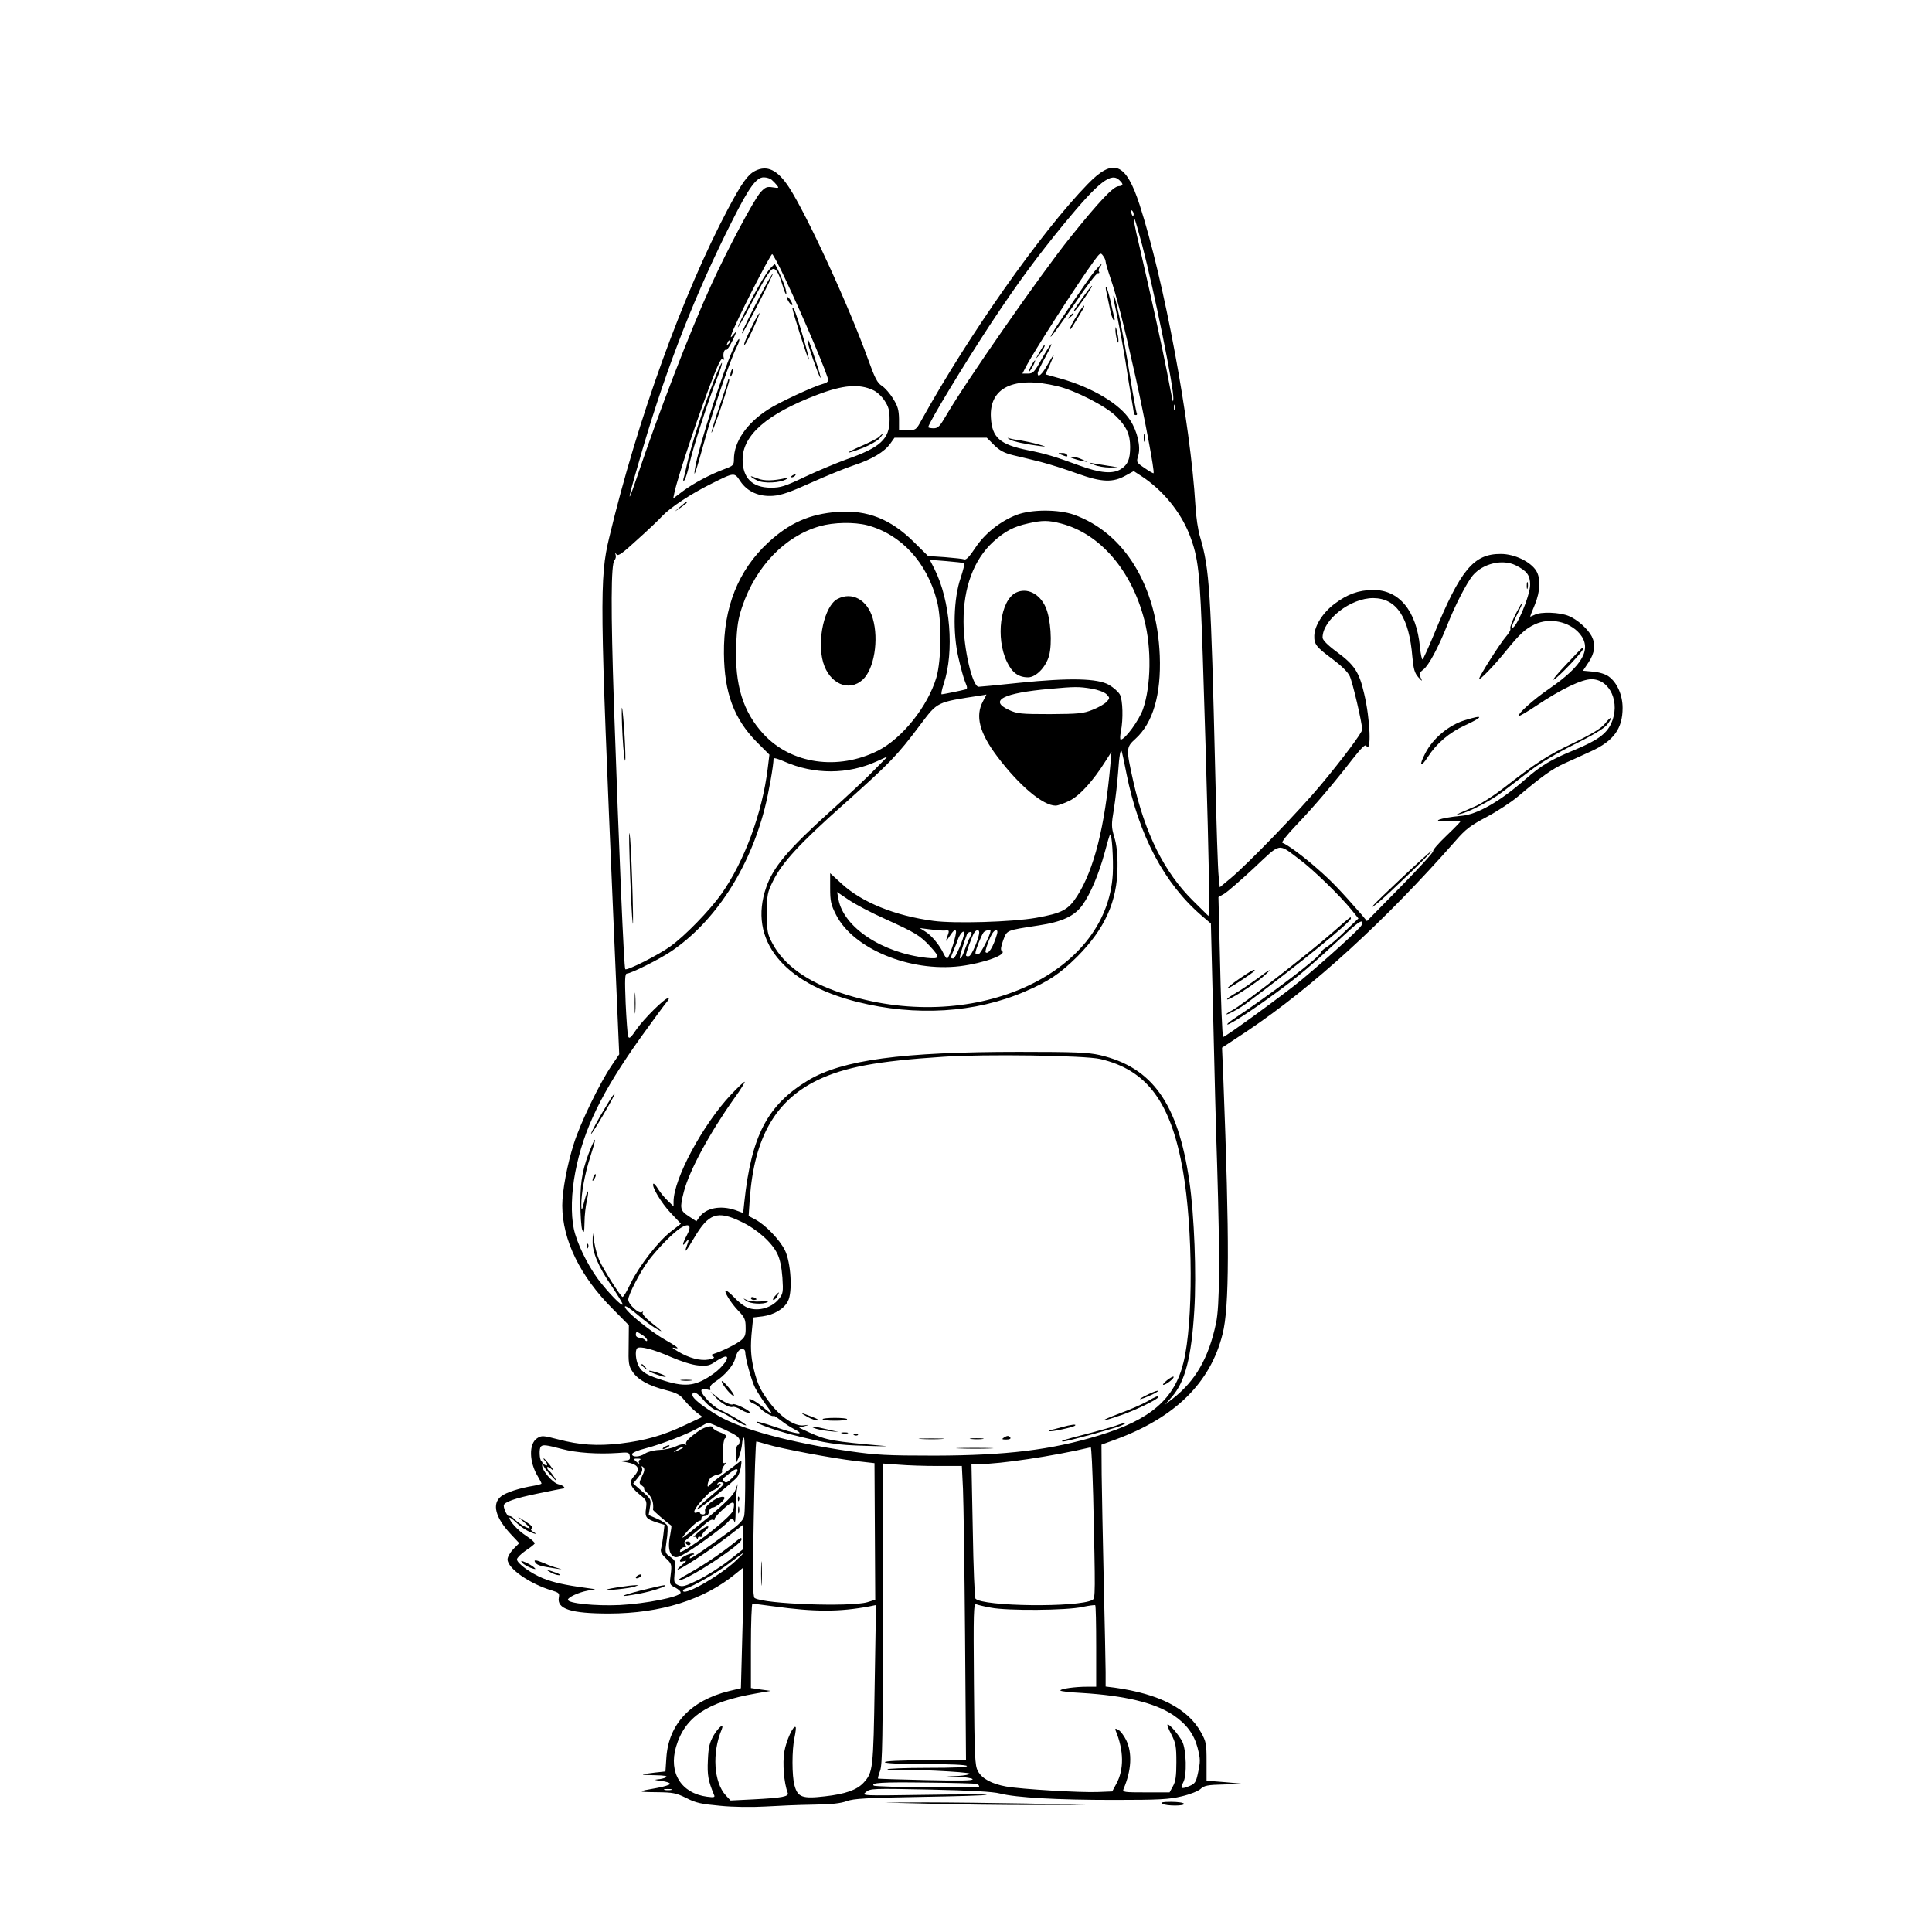 <?xml version="1.0" standalone="no"?>
<!DOCTYPE svg PUBLIC "-//W3C//DTD SVG 20010904//EN"
 "http://www.w3.org/TR/2001/REC-SVG-20010904/DTD/svg10.dtd">
<svg version="1.0" xmlns="http://www.w3.org/2000/svg"
 width="1024pt" height="1024pt" viewBox="0 0 1024 1024"
 preserveAspectRatio="xMidYMid meet">
<g transform="translate(0,1024) scale(0.1,-0.1)"
fill="#000000" stroke="none">
<path d="M4002 9334 c-39 -20 -70 -63 -145 -204 -237 -448 -479 -1115 -628
-1739 -52 -215 -50 -341 22 -2018 l31 -721 -42 -62 c-62 -92 -164 -302 -198
-410 -36 -112 -62 -253 -62 -330 1 -183 95 -375 268 -548 l85 -86 -1 -106 c-2
-97 0 -110 21 -141 29 -43 86 -74 176 -97 58 -15 75 -24 98 -53 15 -19 43 -47
61 -62 l35 -27 -94 -44 c-116 -55 -209 -81 -341 -97 -124 -14 -215 -8 -330 22
-80 21 -88 21 -111 6 -45 -29 -43 -126 4 -203 10 -17 19 -34 19 -37 0 -3 -19
-8 -42 -12 -74 -12 -146 -35 -172 -56 -50 -39 -31 -112 51 -200 l45 -48 -31
-31 c-17 -18 -31 -42 -31 -55 0 -48 118 -130 236 -165 36 -11 40 -15 36 -36
-12 -62 63 -86 268 -86 271 1 500 72 668 210 l42 34 0 -94 c0 -52 -3 -196 -7
-320 l-6 -226 -63 -15 c-203 -50 -320 -175 -332 -352 l-5 -74 -56 -6 c-84 -10
-84 -13 -1 -14 52 -1 70 -4 60 -11 -8 -5 -28 -10 -45 -11 -20 -2 -15 -4 18 -8
26 -3 48 -10 48 -16 0 -5 -32 -15 -71 -22 -106 -18 -106 -21 1 -22 86 -1 102
-4 157 -31 50 -26 80 -32 179 -41 68 -7 168 -8 238 -4 66 4 181 9 255 10 97 1
147 7 179 19 36 13 102 17 390 22 190 3 348 8 351 11 3 3 -146 3 -330 0 -334
-5 -335 -5 -310 15 23 19 35 19 339 13 218 -5 333 -11 371 -21 87 -22 302 -34
605 -34 239 0 292 3 358 19 44 10 88 28 100 39 19 18 37 22 127 24 l105 3
-100 9 -100 8 0 102 c0 93 -2 105 -30 155 -69 125 -221 203 -457 236 l-48 6 0
77 c0 42 -5 259 -10 482 -5 223 -10 477 -11 564 l-1 159 74 27 c316 116 504
301 568 560 36 141 37 492 4 1351 l-7 166 133 88 c350 235 729 581 1107 1011
51 59 78 79 161 123 55 29 130 78 167 109 128 108 180 145 245 175 36 16 100
45 143 65 120 55 167 120 167 230 0 68 -29 134 -73 166 -17 13 -50 23 -83 26
l-54 5 30 45 c33 50 38 95 16 138 -21 39 -75 88 -121 107 -47 20 -150 24 -182
6 -13 -6 -23 -10 -23 -9 0 2 11 30 25 63 29 72 32 139 7 180 -30 48 -115 89
-187 89 -144 1 -214 -83 -355 -427 -29 -70 -56 -129 -60 -132 -4 -2 -10 27
-14 66 -18 192 -111 304 -250 302 -77 -1 -135 -23 -202 -73 -63 -47 -106 -116
-108 -169 -1 -47 10 -60 100 -127 44 -33 78 -66 88 -88 15 -31 66 -250 66
-283 0 -16 -104 -155 -219 -293 -107 -129 -384 -416 -476 -493 l-60 -50 -6 59
c-4 32 -12 280 -18 549 -23 961 -30 1080 -80 1248 -11 34 -22 109 -25 167 -26
441 -167 1196 -296 1595 -73 224 -139 250 -276 108 -247 -254 -630 -799 -880
-1250 -28 -52 -30 -53 -74 -53 l-45 0 0 59 c-1 47 -6 68 -31 107 -16 27 -43
58 -60 69 -24 15 -37 41 -71 135 -103 287 -325 769 -421 917 -61 93 -116 119
-180 87z m88 -47 c8 -7 21 -20 28 -29 12 -15 10 -16 -22 -11 -31 5 -40 1 -64
-25 -34 -36 -175 -301 -261 -489 -114 -249 -281 -682 -397 -1028 -60 -176 -45
-106 32 155 129 440 284 833 475 1210 90 179 128 230 167 230 15 0 34 -6 42
-13z m1844 -3 c22 -21 20 -29 -6 -31 -28 -2 -103 -81 -257 -273 -154 -192
-554 -766 -656 -942 -34 -58 -43 -68 -67 -68 -15 0 -28 3 -28 6 0 20 195 342
335 554 141 213 239 346 388 528 182 220 247 271 291 226z m74 -185 c-3 -8 -7
-3 -11 10 -4 17 -3 21 5 13 5 -5 8 -16 6 -23z m46 -159 c64 -245 168 -755 165
-813 -2 -27 0 -33 -35 148 -25 128 -83 393 -143 652 -30 125 -36 161 -27 152
2 -2 20 -65 40 -139z m-1894 -174 c97 -204 230 -518 230 -542 0 -6 -11 -15
-26 -18 -50 -13 -236 -99 -294 -137 -113 -73 -180 -171 -180 -263 0 -31 -4
-35 -47 -51 -80 -30 -165 -75 -222 -117 l-53 -40 7 33 c20 91 138 443 207 616
29 74 44 100 51 91 6 -9 7 -8 3 5 -6 20 3 49 13 42 4 -2 20 22 35 53 21 46 23
52 6 32 -17 -21 -19 -22 -14 -5 16 54 209 433 217 428 5 -3 36 -60 67 -127z
m1700 88 c0 -7 11 -45 25 -86 32 -93 71 -245 134 -528 47 -211 102 -501 95
-508 -1 -2 -23 10 -47 27 -44 30 -45 31 -34 66 14 46 -4 128 -43 188 -54 85
-198 172 -367 220 l-82 23 24 52 c13 29 22 52 20 52 -1 0 -17 -25 -34 -55 -29
-51 -51 -70 -51 -43 0 6 18 45 41 86 22 41 36 71 30 68 -5 -4 -28 -40 -51 -81
-37 -67 -45 -75 -71 -75 l-30 0 17 33 c44 85 273 441 364 566 31 42 34 43 46
26 8 -10 14 -24 14 -31z m-1999 -437 c-10 -9 -11 -8 -5 6 3 10 9 15 12 12 3
-3 0 -11 -7 -18z m1744 -224 c93 -22 255 -105 309 -158 56 -54 76 -97 76 -164
0 -64 -12 -93 -47 -116 -43 -29 -112 -23 -223 18 -128 47 -181 63 -273 81
-147 30 -189 66 -195 172 -10 160 122 223 353 167z m-977 -21 c19 -8 46 -33
60 -55 22 -33 27 -52 27 -101 0 -104 -49 -148 -232 -212 -52 -19 -150 -60
-216 -91 -107 -51 -129 -58 -182 -58 -99 1 -149 52 -149 150 0 129 131 242
394 342 138 53 224 60 298 25z m1599 -104 c-3 -7 -5 -2 -5 12 0 14 2 19 5 13
2 -7 2 -19 0 -25z m-959 -186 c30 -30 54 -43 103 -55 35 -8 100 -24 144 -35
44 -11 132 -39 195 -62 131 -47 189 -49 259 -9 l40 22 43 -28 c111 -73 204
-187 251 -305 49 -125 57 -197 72 -649 21 -642 38 -1302 34 -1341 l-4 -35 -81
80 c-153 151 -255 356 -318 636 -38 171 -38 178 12 223 93 84 137 235 129 441
-15 369 -186 650 -455 747 -82 29 -226 29 -304 -1 -87 -34 -169 -99 -219 -175
-29 -44 -48 -65 -58 -61 -7 3 -54 8 -103 12 l-89 6 -77 76 c-122 120 -245 169
-402 158 -148 -11 -256 -58 -370 -164 -157 -146 -236 -343 -233 -588 2 -207
53 -345 174 -468 l67 -67 -9 -73 c-29 -237 -124 -493 -246 -666 -62 -87 -193
-222 -270 -277 -60 -44 -230 -130 -239 -121 -7 7 -33 625 -60 1400 -17 506
-16 749 3 768 6 6 9 19 6 28 -4 13 -3 13 5 2 8 -10 31 6 108 77 55 49 115 106
134 127 45 47 151 117 260 171 124 62 122 61 154 13 37 -55 99 -83 175 -77 42
3 93 21 201 70 80 36 181 77 226 92 95 31 162 71 193 115 l22 31 245 0 244 0
38 -38z m357 -417 c205 -54 372 -247 440 -510 39 -148 36 -351 -7 -474 -21
-59 -95 -161 -118 -161 -4 0 -4 19 1 43 13 67 10 165 -5 195 -8 15 -34 38 -58
52 -61 35 -209 38 -475 11 -112 -12 -209 -21 -216 -21 -33 0 -80 202 -80 345
-1 181 54 329 158 424 62 56 108 80 185 97 75 17 106 17 175 -1z m-1028 -9
c179 -48 316 -196 369 -401 26 -99 24 -314 -3 -406 -45 -152 -181 -323 -310
-388 -212 -106 -459 -71 -606 88 -109 118 -153 260 -145 470 4 102 10 141 32
206 72 213 227 374 411 426 73 21 182 23 252 5z m513 -201 c4 -2 -5 -37 -18
-77 -38 -109 -43 -292 -12 -424 12 -53 28 -112 36 -130 12 -27 12 -35 2 -38
-21 -6 -119 -26 -127 -26 -4 0 1 25 11 56 57 170 35 441 -49 608 l-25 49 88
-7 c49 -4 91 -9 94 -11z m2923 -11 c60 -30 77 -53 77 -103 0 -60 -79 -245 -97
-227 -2 2 9 31 26 65 17 33 31 64 31 68 -1 4 -17 -23 -36 -60 -19 -37 -32 -72
-29 -78 4 -5 -7 -25 -23 -43 -30 -34 -142 -210 -142 -223 0 -13 81 71 142 147
74 91 101 116 153 141 79 37 183 15 238 -50 66 -79 17 -168 -160 -290 -85 -58
-172 -136 -162 -145 2 -3 45 22 94 55 132 88 239 139 290 139 99 0 155 -126
104 -236 -26 -55 -74 -89 -194 -139 -123 -50 -178 -83 -260 -155 -135 -118
-255 -187 -339 -194 -119 -11 -175 -34 -66 -28 33 2 60 1 60 -2 0 -3 -34 -38
-75 -77 -41 -39 -72 -75 -69 -80 3 -5 -75 -90 -173 -190 l-178 -181 -28 34
c-112 128 -160 179 -234 243 -78 69 -159 128 -186 138 -7 2 26 44 73 93 95 99
204 228 300 352 43 55 66 78 71 70 29 -47 22 140 -11 277 -26 113 -51 151
-145 220 -50 37 -75 63 -75 76 0 94 149 210 269 209 123 -1 190 -102 207 -313
6 -64 12 -84 31 -106 22 -24 23 -24 13 -3 -10 20 -8 26 15 44 28 22 78 115
125 233 42 107 104 226 136 265 54 64 158 88 227 54z m-2248 -654 c35 -6 67
-18 79 -29 19 -20 19 -21 2 -40 -11 -12 -44 -31 -75 -43 -50 -20 -74 -22 -226
-23 -154 0 -174 2 -217 22 -109 50 -32 90 218 112 130 12 153 12 219 1z m-575
-67 c-42 -78 -19 -167 76 -293 116 -154 242 -260 309 -260 12 0 45 12 74 26
54 27 124 104 190 209 l32 50 -6 -70 c-29 -326 -86 -553 -175 -693 -48 -75
-80 -92 -220 -117 -127 -22 -430 -31 -542 -16 -205 27 -381 99 -487 197 l-61
56 0 -79 c0 -69 4 -88 31 -141 90 -180 391 -305 657 -273 127 16 253 62 222
81 -8 5 -5 22 7 56 21 55 13 52 188 79 126 19 191 50 233 109 42 59 86 163
117 277 13 50 26 94 29 96 9 9 18 -131 14 -210 -31 -541 -755 -858 -1440 -630
-181 60 -304 149 -364 263 -27 50 -29 64 -29 160 0 98 2 109 32 170 49 99 142
200 376 408 241 215 283 258 402 417 97 128 85 122 325 159 14 2 26 4 28 5 1
0 -7 -16 -18 -36z m760 -381 c66 -331 202 -587 401 -757 l47 -40 12 -485 c6
-267 15 -622 21 -790 15 -504 14 -752 -6 -844 -39 -184 -108 -304 -229 -399
l-41 -32 36 41 c70 80 104 208 119 459 12 190 0 505 -26 683 -60 414 -196 605
-475 670 -63 14 -128 17 -429 17 -620 0 -936 -43 -1115 -150 -217 -131 -302
-292 -340 -647 l-6 -57 -41 15 c-79 27 -157 12 -192 -38 l-15 -21 -41 27 c-46
30 -48 42 -25 131 29 111 135 308 267 494 33 45 57 85 55 87 -2 3 -35 -28 -72
-67 -150 -159 -305 -448 -305 -568 l0 -25 -31 30 c-17 16 -40 44 -51 62 -11
18 -22 31 -25 28 -12 -12 42 -102 91 -154 l55 -58 -50 -39 c-69 -52 -171 -184
-216 -276 -20 -43 -40 -76 -44 -73 -14 8 -102 148 -122 193 -11 24 -23 68 -27
95 l-8 51 -1 -42 c-2 -60 30 -136 99 -237 33 -49 60 -93 60 -99 0 -17 -76 61
-131 134 -57 78 -112 191 -128 267 -16 78 -13 189 8 299 44 228 140 424 348
716 64 89 125 172 136 185 11 12 15 22 9 22 -19 0 -127 -107 -168 -165 -31
-46 -39 -53 -45 -38 -3 10 -9 89 -13 176 -5 126 -4 157 7 157 21 0 173 76 235
118 231 157 412 434 495 757 21 82 47 228 47 265 0 5 25 -2 56 -16 159 -70
337 -70 492 1 l57 26 -70 -71 c-38 -40 -144 -139 -235 -221 -224 -202 -302
-295 -339 -402 -96 -277 87 -507 481 -607 311 -78 628 -59 891 55 124 53 185
94 277 185 146 147 212 293 213 475 1 68 -5 119 -17 158 -16 54 -16 66 -2 150
8 51 18 137 22 192 6 93 14 133 20 110 2 -6 13 -56 24 -113z m920 -459 c69
-51 212 -190 273 -265 l37 -46 -70 -67 c-38 -38 -83 -76 -100 -86 -16 -10 -30
-23 -30 -28 0 -20 -264 -221 -465 -354 -22 -15 -35 -27 -29 -27 15 0 138 80
260 170 125 92 179 138 375 319 64 60 89 72 76 38 -6 -17 -181 -176 -317 -289
-91 -76 -412 -309 -417 -304 -5 5 -12 181 -18 461 l-7 280 31 18 c17 10 88 72
158 137 145 136 124 133 243 43z m-2198 -314 c159 -72 184 -87 237 -144 56
-61 54 -69 -16 -62 -237 26 -441 161 -469 310 l-7 39 62 -42 c34 -23 121 -69
193 -101z m316 -61 c25 2 25 2 12 -35 -8 -23 -8 -25 3 -10 30 45 36 51 43 44
9 -9 -35 -147 -46 -147 -4 0 -12 12 -19 26 -19 42 -63 96 -96 116 l-30 19 55
-7 c30 -4 65 -7 78 -6z m182 -10 c-1 -32 -40 -123 -54 -126 -9 -2 -16 0 -16 5
0 12 29 93 41 115 11 21 29 24 29 6z m60 9 c0 -21 -52 -123 -64 -125 -9 -2
-16 1 -16 7 0 15 31 93 43 109 8 10 37 18 37 9z m34 -19 c-20 -69 -46 -109
-60 -95 -6 5 24 86 39 105 16 20 29 14 21 -10z m-174 6 c0 -25 -46 -134 -57
-134 -16 0 -16 2 1 42 8 18 20 48 26 66 11 27 30 45 30 26z m40 1 c0 -3 -4
-13 -9 -23 -6 -9 -17 -38 -27 -64 -9 -27 -20 -48 -25 -48 -6 0 8 51 36 128 4
11 25 18 25 7z m682 -668 c248 -58 375 -230 438 -593 53 -306 55 -802 3 -1014
-47 -195 -175 -305 -448 -388 -252 -77 -491 -106 -870 -107 -252 0 -311 3
-450 23 -317 46 -575 116 -698 188 -81 48 -137 92 -137 110 0 26 26 14 62 -30
20 -24 50 -47 65 -51 15 -3 51 -21 78 -39 28 -19 61 -37 75 -40 28 -8 -73 54
-136 83 -44 21 -111 95 -94 106 6 3 19 3 30 0 15 -5 18 -3 14 8 -3 9 8 22 30
36 46 29 94 85 102 119 4 15 11 33 17 40 14 18 37 15 37 -5 0 -31 32 -148 52
-188 11 -22 39 -65 61 -95 38 -51 34 -53 -18 -9 -39 32 -75 52 -75 40 0 -6 10
-15 23 -20 13 -5 29 -16 37 -26 15 -18 70 -49 70 -39 0 3 17 -8 38 -24 20 -16
52 -37 70 -46 70 -36 14 -29 -112 15 -45 15 -83 26 -85 23 -8 -7 90 -43 186
-68 186 -47 239 -55 388 -59 83 -3 130 -3 105 -1 -276 24 -308 30 -399 71
l-56 26 30 8 c28 8 28 8 -6 4 -48 -5 -119 43 -176 116 -52 69 -67 99 -87 179
-17 71 -20 122 -10 216 l6 61 50 6 c60 8 113 39 134 80 26 48 16 207 -16 271
-29 57 -102 133 -156 162 l-36 19 6 91 c24 325 135 520 359 629 144 69 314
101 667 124 219 15 752 7 832 -12z m-1904 -862 c85 -40 163 -110 192 -170 14
-28 23 -72 27 -127 5 -76 3 -85 -18 -112 -41 -52 -122 -71 -177 -42 -15 8 -43
30 -61 50 -19 20 -39 36 -43 36 -15 0 24 -64 64 -106 35 -36 40 -48 40 -89 1
-41 -3 -52 -27 -71 -26 -20 -94 -54 -140 -69 -16 -5 -17 -8 -5 -15 10 -6 3
-10 -24 -16 -45 -8 -104 8 -161 42 -38 23 -38 24 -10 18 18 -3 -5 14 -60 45
-89 51 -225 164 -212 177 4 4 33 -16 66 -44 32 -28 76 -61 97 -73 44 -25 39
-19 -29 35 -26 21 -44 42 -41 48 5 7 2 8 -5 3 -16 -9 -71 42 -71 67 0 26 62
145 105 204 51 67 133 151 173 176 46 28 60 12 33 -38 -24 -45 -28 -67 -6 -38
17 22 19 15 5 -20 -16 -44 -3 -29 39 43 77 130 123 147 249 86z m-523 -601
c14 -9 25 -21 25 -27 0 -7 -4 -7 -12 1 -7 7 -20 12 -30 12 -10 0 -18 7 -18 15
0 19 5 19 35 -1z m150 -116 c53 -23 112 -42 145 -45 48 -4 60 -2 93 21 21 14
45 26 53 26 25 0 -13 -54 -63 -90 -90 -65 -146 -74 -259 -39 -94 29 -121 44
-139 79 -16 30 -20 82 -8 94 14 13 88 -6 178 -46z m286 -385 c65 -31 79 -41
79 -60 0 -13 -4 -23 -10 -23 -5 0 -10 -21 -9 -47 l1 -48 14 32 c8 18 15 49 17
68 1 19 5 35 10 35 8 0 10 -375 1 -416 -5 -21 -26 -44 -82 -84 -162 -118 -212
-151 -206 -136 3 9 11 16 17 16 6 0 8 2 5 5 -9 9 -66 -16 -72 -31 -5 -12 -1
-14 17 -9 19 6 18 3 -8 -19 -92 -78 103 43 243 150 l82 64 0 -65 0 -65 -77
-61 c-43 -34 -115 -79 -160 -102 -72 -35 -86 -39 -108 -29 -23 11 -24 15 -19
70 6 57 5 60 -23 80 -29 21 -29 21 -20 85 6 36 7 72 4 81 -4 9 -27 25 -53 36
l-46 20 7 42 c7 40 6 43 -41 83 l-48 42 26 32 c17 20 25 38 21 49 -4 13 -3 14
6 6 9 -9 8 -20 -6 -48 -17 -37 -17 -38 2 -52 10 -8 15 -14 10 -14 -6 0 3 -11
18 -25 23 -22 33 -52 28 -87 0 -4 65 -61 97 -84 2 -2 -1 -24 -6 -51 -13 -59
-6 -100 19 -113 14 -8 31 -2 76 26 73 46 195 137 212 158 17 21 28 20 34 -1 3
-10 6 16 6 57 1 41 3 91 6 110 l5 35 -13 -34 c-9 -24 -52 -67 -143 -143 -71
-59 -132 -108 -136 -108 -4 0 12 20 35 45 24 25 49 45 55 45 7 0 11 5 10 12
-2 7 6 12 17 13 13 0 21 8 23 23 2 12 10 22 20 22 16 0 62 37 62 50 0 16 -41
3 -73 -23 -23 -18 -33 -34 -30 -46 3 -11 -1 -18 -11 -18 -9 0 -16 4 -16 8 0 5
-7 6 -15 3 -29 -11 -15 21 30 69 24 26 46 47 47 46 6 -4 48 26 48 34 0 4 -5 5
-12 1 -7 -4 -8 -3 -4 4 4 6 14 8 23 5 17 -7 16 -8 -92 -100 -28 -24 -45 -43
-39 -43 11 0 190 145 212 172 7 9 16 33 19 54 5 32 4 36 -8 26 -8 -7 -45 -36
-84 -64 -38 -28 -73 -56 -77 -62 -11 -17 -10 12 2 33 5 10 23 21 41 25 19 3
29 11 26 18 -2 7 3 22 12 32 9 11 10 16 3 12 -10 -6 -13 6 -11 58 1 37 6 69
11 72 16 10 8 20 -27 33 -19 7 -35 17 -35 22 0 17 -40 9 -73 -13 -55 -38 -77
-61 -70 -71 3 -6 1 -7 -6 -3 -7 4 -29 0 -49 -10 -20 -10 -60 -18 -88 -19 -29
-1 -62 -10 -75 -19 -28 -19 -69 -21 -69 -3 0 7 30 20 73 31 85 22 226 77 282
110 22 13 44 25 48 25 5 1 44 -16 88 -36z m223 -78 c74 -23 348 -74 466 -88
l105 -12 2 -362 2 -362 -42 -13 c-90 -26 -546 -10 -597 22 -10 6 -11 100 -5
419 4 226 10 411 14 411 3 0 28 -7 55 -15z m-1086 -25 c79 -21 192 -28 297
-21 56 5 60 3 63 -17 3 -19 -2 -22 -30 -23 -32 -1 -32 -2 7 -8 70 -12 83 -35
44 -77 -27 -29 -19 -55 31 -95 37 -30 39 -34 34 -73 -7 -48 0 -57 60 -76 l38
-12 -6 -52 c-3 -28 -9 -61 -12 -73 -5 -17 2 -30 26 -53 30 -28 31 -32 25 -84
-7 -54 -7 -55 25 -71 17 -9 30 -21 27 -28 -7 -22 -186 -57 -322 -64 -130 -6
-275 9 -275 28 0 13 56 39 103 48 l42 8 -50 7 c-112 15 -173 29 -228 51 -65
27 -137 79 -137 100 0 8 20 28 44 45 25 16 47 34 50 39 3 4 -17 22 -44 40 -45
29 -90 78 -90 97 0 4 15 -6 33 -23 17 -17 46 -38 64 -47 36 -18 58 -21 29 -5
-13 8 -15 14 -7 19 8 4 -4 17 -31 34 l-43 27 35 -31 c19 -16 31 -30 27 -30
-16 0 -62 28 -81 49 -10 11 -23 18 -27 15 -8 -5 -29 36 -29 56 0 18 58 39 181
64 68 14 127 26 131 26 21 0 4 18 -22 23 -32 7 -94 81 -86 104 3 7 1 15 -4 18
-11 7 -14 68 -3 78 10 11 28 9 111 -13z m641 6 c-2 -2 -15 -9 -29 -15 -24 -11
-24 -11 -6 3 16 13 49 24 35 12z m2175 -253 c12 -525 12 -544 -4 -553 -74 -41
-582 -35 -620 7 -4 4 -11 167 -14 361 l-7 352 41 0 c109 0 393 42 591 89 4 0
9 -115 13 -256z m-2402 190 c-6 -2 -9 -10 -5 -16 4 -7 -1 -6 -10 2 -22 18 -21
21 6 20 12 0 16 -3 9 -6z m1579 -33 l127 0 6 -122 c3 -68 8 -419 11 -780 l5
-658 -215 0 c-137 0 -215 -4 -215 -10 0 -6 78 -10 214 -10 133 0 217 -4 221
-10 4 -7 -68 -10 -210 -10 -119 0 -214 -4 -211 -8 3 -5 19 -7 36 -4 49 7 400
-9 400 -19 0 -4 -28 -10 -62 -12 l-63 -3 67 -2 c37 -1 70 -7 73 -12 5 -8 -71
-9 -246 -5 -139 3 -254 7 -255 8 -2 2 3 21 11 42 12 33 14 177 15 834 l0 794
83 -6 c45 -4 139 -7 208 -7z m-1090 -63 c-24 -24 -33 -29 -43 -19 -6 6 -10 13
-7 15 2 2 20 16 39 31 45 37 54 15 11 -27z m5 -172 c-7 -29 -180 -169 -263
-214 -19 -10 -22 -9 -17 4 4 8 13 15 21 15 12 0 13 3 4 14 -9 11 -3 19 26 41
21 16 54 44 75 63 20 19 41 31 47 27 6 -3 10 -2 9 4 -2 5 20 30 47 54 51 46
64 44 51 -8z m9 -272 c-85 -77 -257 -176 -274 -157 -3 4 0 9 8 12 53 18 177
90 236 136 39 30 72 55 75 55 3 0 -17 -20 -45 -46z m206 -237 c217 -30 348
-30 508 0 l34 7 -7 -423 c-7 -450 -9 -464 -59 -519 -35 -38 -97 -60 -205 -72
-119 -14 -144 -5 -161 58 -14 50 -14 189 0 253 6 28 9 54 6 56 -12 12 -50 -72
-60 -131 -10 -61 -2 -165 18 -217 8 -20 -27 -27 -182 -35 l-121 -6 -25 27
c-64 69 -74 226 -22 349 15 37 -15 15 -42 -30 -22 -39 -28 -61 -31 -132 -4
-81 2 -110 32 -183 7 -14 2 -16 -36 -11 -137 18 -205 126 -165 264 47 159 164
238 422 283 l80 14 -52 7 -53 8 0 223 c0 123 4 224 8 224 5 0 55 -6 113 -14z
m1151 -7 c85 -17 403 -15 486 4 34 7 64 11 67 9 3 -3 5 -101 5 -219 l0 -213
-49 0 c-64 0 -141 -11 -141 -20 0 -4 51 -10 113 -13 229 -14 387 -52 485 -117
70 -47 110 -101 129 -172 16 -63 16 -73 2 -138 -10 -46 -15 -54 -46 -67 -42
-17 -49 -13 -32 19 21 36 17 175 -5 218 -20 37 -65 90 -77 90 -5 0 4 -24 19
-52 24 -47 27 -64 27 -148 0 -72 -4 -103 -18 -127 l-18 -33 -125 0 c-116 0
-126 1 -119 18 42 98 47 191 14 259 -12 24 -30 48 -41 54 -16 9 -19 8 -15 -3
44 -106 45 -207 4 -282 l-22 -41 -75 -3 c-93 -4 -409 15 -487 29 -77 14 -129
42 -150 82 -16 29 -18 74 -21 461 -3 381 -2 428 12 423 8 -3 43 -12 78 -18z
m-74 -934 c6 -2 12 -9 12 -14 0 -9 -548 -4 -559 5 -17 15 44 19 271 16 144 -1
269 -5 276 -7z m-1620 -32 c-10 -2 -26 -2 -35 0 -10 3 -2 5 17 5 19 0 27 -2
18 -5z"/>
<path d="M4083 8818 c-24 -26 -77 -117 -134 -230 -61 -121 -45 -105 22 22 69
130 97 179 117 199 18 18 37 -6 58 -76 16 -56 29 -73 18 -25 -6 27 -52 132
-58 132 -1 0 -12 -10 -23 -22z"/>
<path d="M4053 8718 c-68 -126 -135 -264 -118 -243 18 22 168 315 161 315 -2
0 -22 -33 -43 -72z"/>
<path d="M4170 8664 c0 -5 7 -19 15 -30 8 -10 15 -14 15 -8 0 5 -7 19 -15 30
-8 10 -15 14 -15 8z"/>
<path d="M4200 8606 c0 -15 83 -276 87 -272 5 5 -65 244 -78 266 -5 8 -9 11
-9 6z"/>
<path d="M3990 8519 c-38 -75 -55 -118 -41 -104 12 12 82 165 76 165 -3 0 -19
-27 -35 -61z"/>
<path d="M3883 8384 c-56 -127 -178 -507 -198 -619 -13 -76 3 -29 49 138 45
164 137 431 170 496 10 18 16 37 14 43 -2 6 -18 -20 -35 -58z"/>
<path d="M4280 8432 c0 -17 59 -185 68 -194 5 -5 -7 38 -26 94 -33 102 -42
122 -42 100z"/>
<path d="M3782 8218 c-51 -131 -118 -338 -138 -426 -8 -37 -17 -76 -21 -87 -3
-13 -2 -17 5 -10 5 6 18 46 27 90 19 85 98 330 147 454 16 40 27 76 24 78 -2
2 -22 -42 -44 -99z"/>
<path d="M3876 8275 c-3 -9 -6 -22 -5 -28 0 -7 5 -1 10 12 5 13 8 26 5 28 -2
2 -6 -3 -10 -12z"/>
<path d="M3860 8229 c0 -3 -20 -65 -45 -138 -25 -73 -45 -138 -44 -144 0 -7
23 53 50 132 27 80 47 147 44 149 -3 3 -5 3 -5 1z"/>
<path d="M5798 8798 c-31 -38 -201 -288 -223 -328 -27 -50 32 29 126 167 58
87 112 157 118 155 7 -1 10 2 6 8 -4 6 -1 17 5 25 7 8 10 15 7 15 -2 0 -20
-19 -39 -42z"/>
<path d="M5745 8672 c-51 -71 -60 -86 -48 -79 12 8 95 128 91 132 -2 2 -21
-22 -43 -53z"/>
<path d="M5863 8698 c3 -13 11 -51 18 -86 6 -34 16 -65 21 -68 6 -4 8 1 4 12
-3 11 -12 52 -21 92 -9 39 -19 72 -22 72 -3 0 -3 -10 0 -22z"/>
<path d="M5901 8669 c-1 -4 10 -59 24 -123 13 -64 31 -163 40 -219 8 -56 22
-140 30 -187 8 -47 15 -88 15 -92 0 -5 5 -8 11 -8 5 0 7 4 4 10 -3 5 -19 92
-35 192 -41 256 -85 466 -89 427z"/>
<path d="M5717 8583 c-31 -50 -47 -80 -47 -90 0 -4 10 8 21 27 12 19 30 50 41
68 11 17 17 32 14 32 -3 0 -16 -17 -29 -37z"/>
<path d="M5669 8563 c-13 -16 -12 -17 4 -4 9 7 17 15 17 17 0 8 -8 3 -21 -13z"/>
<path d="M5912 8490 c0 -14 4 -36 8 -50 6 -20 8 -21 8 -5 0 11 -4 34 -8 50 -7
27 -8 27 -8 5z"/>
<path d="M5524 8398 c-4 -7 -14 -24 -22 -38 -14 -24 -13 -24 3 -5 20 24 37 55
31 55 -3 0 -8 -6 -12 -12z"/>
<path d="M5465 8300 c-9 -16 -13 -30 -11 -30 3 0 12 14 21 30 9 17 13 30 11
30 -3 0 -12 -13 -21 -30z"/>
<path d="M6062 7920 c0 -19 2 -27 5 -17 2 9 2 25 0 35 -3 9 -5 1 -5 -18z"/>
<path d="M5353 7910 c16 -10 84 -25 167 -35 27 -4 23 -1 -14 9 -27 8 -69 17
-93 21 -23 3 -51 8 -60 11 -17 5 -17 5 0 -6z"/>
<path d="M5625 7830 c28 -12 37 -12 30 0 -3 6 -16 10 -28 9 -21 0 -21 -1 -2
-9z"/>
<path d="M5685 7811 c11 -4 34 -11 50 -14 l30 -6 -30 14 c-16 8 -39 14 -50 14
l-20 0 20 -8z"/>
<path d="M5800 7776 c19 -8 55 -14 80 -14 l45 1 -50 8 c-27 4 -63 10 -80 13
-28 6 -28 5 5 -8z"/>
<path d="M4660 7925 c-8 -8 -51 -30 -95 -49 -93 -41 -90 -47 6 -11 36 14 77
37 89 50 25 27 24 35 0 10z"/>
<path d="M4200 7720 c-9 -6 -10 -10 -3 -10 6 0 15 5 18 10 8 12 4 12 -15 0z"/>
<path d="M3980 7715 c0 -3 14 -12 32 -21 34 -18 125 -14 157 7 14 8 13 9 -4 5
-67 -15 -116 -16 -149 -2 -20 8 -36 13 -36 11z"/>
<path d="M3605 7554 l-30 -26 33 22 c17 12 32 23 32 26 0 7 -4 5 -35 -22z"/>
<path d="M3297 6395 c3 -77 9 -158 14 -180 9 -47 0 157 -11 255 -5 41 -6 14
-3 -75z"/>
<path d="M3337 5690 c3 -107 9 -244 13 -305 6 -78 7 -47 3 105 -3 118 -9 256
-13 305 -6 61 -7 27 -3 -105z"/>
<path d="M5385 7099 c-83 -40 -109 -240 -48 -367 27 -57 61 -82 112 -82 42 0
94 54 111 114 18 65 9 198 -18 258 -32 72 -99 105 -157 77z"/>
<path d="M4438 7065 c-68 -37 -109 -219 -75 -336 33 -113 136 -158 209 -92 61
55 87 212 54 325 -29 100 -111 144 -188 103z"/>
<path d="M8092 7135 c0 -16 2 -22 5 -12 2 9 2 23 0 30 -3 6 -5 -1 -5 -18z"/>
<path d="M8300 6717 c-47 -49 -76 -85 -64 -79 25 13 154 149 154 162 0 13 5
18 -90 -83z"/>
<path d="M7765 6423 c-86 -26 -171 -97 -211 -176 -35 -67 -25 -79 14 -19 46
72 114 130 198 168 99 46 99 58 -1 27z"/>
<path d="M8507 6405 c-20 -25 -67 -54 -170 -104 -139 -67 -190 -100 -372 -241
-49 -38 -115 -80 -145 -93 -30 -13 -66 -29 -80 -35 l-25 -12 25 6 c49 11 166
73 225 118 33 25 98 75 145 111 52 40 143 94 235 140 101 50 158 85 174 105
13 17 22 33 19 35 -2 2 -16 -11 -31 -30z"/>
<path d="M7425 5583 c-154 -145 -189 -183 -117 -124 55 45 288 270 280 271 -4
0 -77 -66 -163 -147z"/>
<path d="M3364 4925 c0 -49 1 -71 3 -48 2 23 2 64 0 90 -2 26 -3 8 -3 -42z"/>
<path d="M3224 4396 c-51 -82 -96 -166 -91 -166 7 0 130 210 126 215 -2 1 -18
-20 -35 -49z"/>
<path d="M3135 4164 c-46 -111 -59 -178 -59 -299 0 -66 5 -131 10 -144 9 -20
11 -13 12 40 0 35 6 86 12 113 15 69 5 68 -13 -1 -13 -51 -15 -54 -16 -23 -1
62 18 167 48 260 30 93 33 117 6 54z"/>
<path d="M3146 4005 c-9 -26 -7 -32 5 -12 6 10 9 21 6 23 -2 3 -7 -2 -11 -11z"/>
<path d="M3111 3634 c0 -11 3 -14 6 -6 3 7 2 16 -1 19 -3 4 -6 -2 -5 -13z"/>
<path d="M7070 5304 c-132 -116 -486 -391 -538 -418 -17 -9 -32 -19 -32 -21 0
-8 70 30 106 57 281 209 554 431 554 450 0 11 3 14 -90 -68z"/>
<path d="M6568 5052 c-37 -25 -65 -48 -62 -51 4 -4 144 88 144 95 0 10 -19 -1
-82 -44z"/>
<path d="M6665 5054 c-33 -24 -84 -59 -113 -76 -29 -16 -51 -32 -48 -35 7 -7
142 78 191 121 56 49 41 44 -30 -10z"/>
<path d="M6185 2924 c-16 -13 -25 -24 -19 -24 15 0 61 37 54 43 -3 3 -18 -6
-35 -19z"/>
<path d="M3839 2892 c22 -32 51 -58 51 -48 0 11 -54 76 -63 76 -5 0 1 -13 12
-28z"/>
<path d="M6088 2851 c-21 -10 -41 -21 -45 -25 -9 -9 56 17 84 33 29 17 1 11
-39 -8z"/>
<path d="M3790 2837 c29 -33 76 -60 93 -54 7 3 27 -4 45 -15 17 -11 38 -18 44
-16 7 3 -9 15 -35 28 -26 13 -50 21 -53 17 -8 -8 -61 18 -94 47 l-25 21 25
-28z"/>
<path d="M6080 2812 c-24 -14 -90 -43 -145 -63 -121 -46 -112 -51 12 -8 79 28
193 84 193 95 0 8 -15 2 -60 -24z"/>
<path d="M4280 2730 c19 -11 44 -19 55 -19 11 0 -2 9 -30 19 -62 25 -70 25
-25 0z"/>
<path d="M4360 2718 c0 -5 29 -8 65 -8 36 0 65 3 65 8 0 4 -29 7 -65 7 -36 0
-65 -3 -65 -7z"/>
<path d="M5915 2684 c-22 -8 -94 -28 -159 -45 -108 -27 -146 -39 -120 -39 20
0 271 69 304 83 45 20 27 20 -25 1z"/>
<path d="M5625 2675 c-27 -8 -54 -14 -59 -15 -5 0 -7 -2 -4 -5 6 -6 127 20
136 29 9 9 -19 6 -73 -9z"/>
<path d="M4317 2670 c13 -5 46 -12 75 -15 l53 -5 -60 14 c-68 17 -101 19 -68
6z"/>
<path d="M4463 2643 c9 -2 23 -2 30 0 6 3 -1 5 -18 5 -16 0 -22 -2 -12 -5z"/>
<path d="M4528 2633 c7 -3 16 -2 19 1 4 3 -2 6 -13 5 -11 0 -14 -3 -6 -6z"/>
<path d="M5320 2620 c-12 -8 -9 -10 13 -10 16 0 26 4 22 10 -8 12 -16 12 -35
0z"/>
<path d="M4883 2613 c32 -2 81 -2 110 0 29 2 3 3 -58 3 -60 0 -84 -1 -52 -3z"/>
<path d="M5148 2613 c18 -2 45 -2 60 0 15 2 0 4 -33 4 -33 0 -45 -2 -27 -4z"/>
<path d="M5088 2563 c46 -2 118 -2 160 0 42 1 5 3 -83 3 -88 0 -123 -2 -77 -3z"/>
<path d="M4107 3370 c-9 -11 -13 -20 -7 -20 5 0 14 9 20 20 6 11 9 20 8 20 -2
0 -11 -9 -21 -20z"/>
<path d="M3980 3360 c0 -6 7 -10 15 -10 8 0 15 2 15 4 0 2 -7 6 -15 10 -8 3
-15 1 -15 -4z"/>
<path d="M3954 3346 c21 -17 92 -21 114 -7 8 5 -7 6 -36 3 -27 -2 -60 1 -73 7
-23 12 -23 11 -5 -3z"/>
<path d="M3400 3006 c0 -2 8 -10 18 -17 15 -13 16 -12 3 4 -13 16 -21 21 -21
13z"/>
<path d="M3440 2974 c0 -5 28 -16 70 -29 14 -4 21 -4 17 1 -9 10 -87 34 -87
28z"/>
<path d="M3613 2923 c15 -2 37 -2 50 0 12 2 0 4 -28 4 -27 0 -38 -2 -22 -4z"/>
<path d="M3520 2570 c-8 -5 -10 -10 -5 -10 6 0 17 5 25 10 8 5 11 10 5 10 -5
0 -17 -5 -25 -10z"/>
<path d="M3911 2294 c0 -11 3 -14 6 -6 3 7 2 16 -1 19 -3 4 -6 -2 -5 -13z"/>
<path d="M3912 2235 c0 -16 2 -22 5 -12 2 9 2 23 0 30 -3 6 -5 -1 -5 -18z"/>
<path d="M3880 2054 c-67 -53 -150 -109 -232 -155 -48 -26 -63 -38 -43 -34 57
12 325 189 325 215 0 14 0 14 -50 -26z"/>
<path d="M4034 1900 c0 -58 1 -81 3 -52 2 28 2 76 0 105 -2 28 -3 5 -3 -53z"/>
<path d="M2888 2498 c15 -15 16 -32 2 -23 -24 15 -7 -16 31 -56 32 -35 36 -37
19 -12 -11 18 -25 35 -30 38 -6 4 -10 11 -10 17 0 6 10 3 22 -8 16 -14 15 -10
-6 19 -16 20 -31 37 -34 37 -3 0 -1 -5 6 -12z"/>
<path d="M2769 1956 c7 -8 27 -19 44 -26 27 -9 30 -9 17 3 -8 7 -28 19 -44 26
-26 11 -28 10 -17 -3z"/>
<path d="M2839 1956 c11 -13 29 -18 111 -30 32 -5 33 -5 5 3 -16 4 -47 15 -69
25 -47 20 -62 21 -47 2z"/>
<path d="M2920 1905 c14 -8 34 -14 45 -14 11 0 2 6 -20 14 -50 18 -57 18 -25
0z"/>
<path d="M3380 1890 c-8 -5 -12 -11 -9 -14 2 -3 11 -1 19 4 8 5 12 11 9 14 -2
3 -11 1 -19 -4z"/>
<path d="M3285 1829 c-33 -5 -64 -11 -70 -14 -17 -8 129 7 150 16 l20 8 -20
-1 c-11 0 -47 -4 -80 -9z"/>
<path d="M3395 1810 c-119 -31 -121 -38 -3 -16 69 13 161 45 128 44 -8 0 -64
-13 -125 -28z"/>
<path d="M3700 2118 c-19 -17 -30 -28 -23 -24 6 3 14 0 16 -6 4 -10 6 -10 6 0
1 7 6 10 11 7 6 -3 10 -1 10 6 0 6 10 20 22 30 14 13 16 19 7 19 -8 -1 -30
-15 -49 -32z"/>
<path d="M3635 2060 c3 -5 10 -10 16 -10 5 0 9 5 9 10 0 6 -7 10 -16 10 -8 0
-12 -4 -9 -10z"/>
<path d="M4930 680 c135 -4 376 -7 535 -7 l290 1 -315 7 c-173 3 -414 6 -535
6 l-220 -1 245 -6z"/>
<path d="M6160 680 c20 -13 123 -13 115 0 -3 6 -34 10 -68 10 -44 0 -58 -3
-47 -10z"/>
</g>
</svg>
